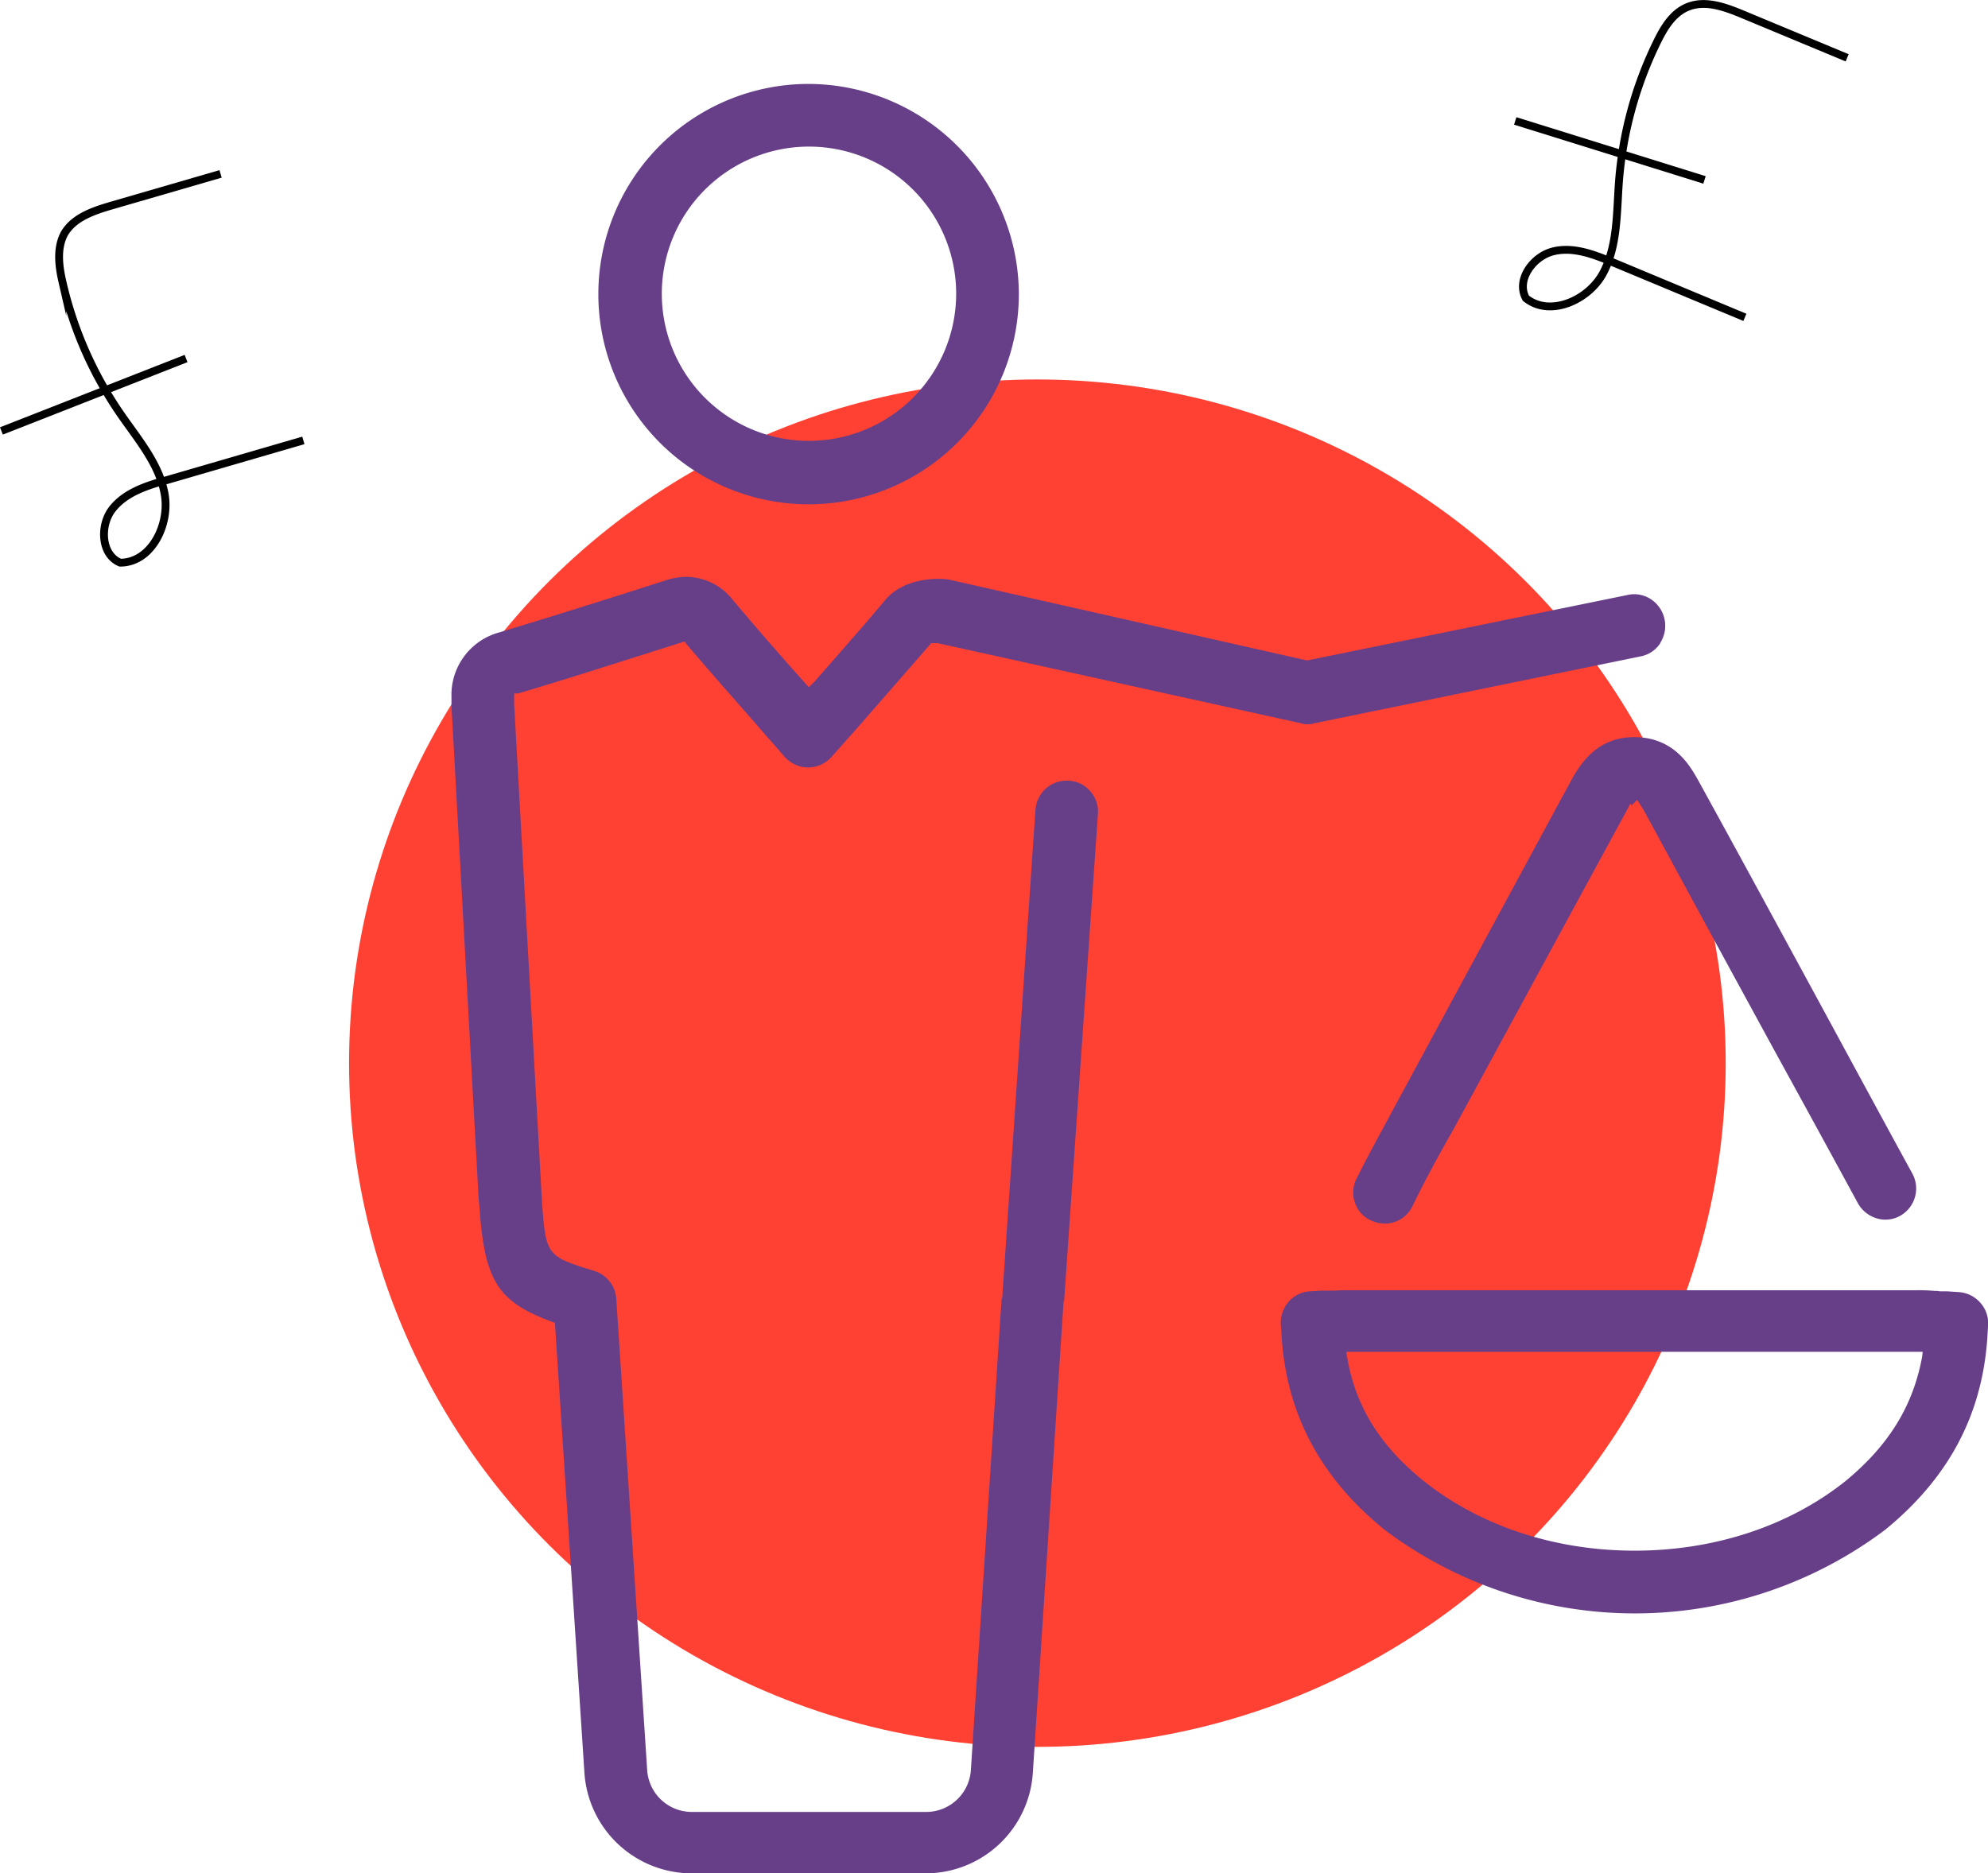 <svg xmlns="http://www.w3.org/2000/svg" viewBox="0 0 254.07 239.48"><defs><style>.cls-1{fill:#ff4133;}.cls-2{fill:#673e88;}.cls-3{fill:none;stroke:#000;stroke-miterlimit:10;}</style></defs><g id="Layer_2" data-name="Layer 2"><g id="Layer_1-2" data-name="Layer 1"><ellipse id="Ellipse_15" data-name="Ellipse 15" class="cls-1" cx="132.58" cy="135.91" rx="87.97" ry="87.4"/><path class="cls-2" d="M242.85,155.42a3.85,3.85,0,0,1-3,.33,4.1,4.1,0,0,1-2.4-1.92q-5.16-9.5-10.38-19c-4.85-8.9-9.7-17.78-14.41-26.5L210,103.44c-.12-.16-.24-.36-.35-.54a3.73,3.73,0,0,0-.44-.63h0l-.35.36-.36.35a.44.44,0,0,1-.12-.35,6,6,0,0,1-.31.66l-22.27,41c-2,3.52-3.73,6.69-5.28,9.89a3.91,3.91,0,0,1-3.58,2.24,4.65,4.65,0,0,1-1.77-.42,3.83,3.83,0,0,1-2-2.23,3.94,3.94,0,0,1,.2-3.1c1.46-2.92,3-5.72,4.46-8.44l23-42.52.1-.18c1-1.73,3.09-5.3,7.92-5.3H209c5,.08,7,3.7,8,5.46l2.63,4.79c4.22,7.71,8.49,15.57,12.77,23.45,4,7.38,8,14.78,12,22.09A4,4,0,0,1,242.85,155.42Z"/><path class="cls-2" d="M253.1,166.55a4,4,0,0,0-2.71-1.37l-1.5-.1h-.81a2.91,2.91,0,0,1-.46-.05,1.92,1.92,0,0,0-.3,0,22.38,22.38,0,0,0-2.44-.09h-72.1c-.39,0-.75,0-1.14,0s-1,.05-1.59.05h-1.22l-1.47.09a3.92,3.92,0,0,0-2.74,1.41,4.16,4.16,0,0,0-.92,2.94l.09,1.41c.65,10,5,18.08,13.15,24.71a53.2,53.2,0,0,0,64,0c8.13-6.65,12.4-14.71,13.05-24.62l.09-1.5A3.91,3.91,0,0,0,253.1,166.55Zm-7.44,6.85c-1.15,6.3-4.25,11.34-9.75,15.89h0c-7.18,5.76-16.76,8.94-27,8.94s-19.79-3.18-27-8.94c-5.61-4.54-8.71-9.59-9.76-15.89l-.1-.59h73.67Z"/><path class="cls-2" d="M103.39,10.73a26.87,26.87,0,1,0,26.82,26.92A26.94,26.94,0,0,0,103.39,10.73Zm0,45.63A18.81,18.81,0,1,1,122.2,37.55,18.83,18.83,0,0,1,103.39,56.36Z"/><path class="cls-2" d="M212.21,82.19a3.87,3.87,0,0,1-2.54,1.72l-41.75,8.56a2.76,2.76,0,0,1-1.61,0L119.84,82.22H119l-.15.18c-1.56,1.81-3.12,3.59-4.69,5.39-1.36,1.56-2.74,3.13-4.13,4.74l-3.75,4.22a4,4,0,0,1-6,0l-3.2-3.66q-1.45-1.68-2.91-3.33c-2.26-2.57-4.38-5-6.47-7.46L87.51,82l-5.4,1.71c-5.48,1.74-10.66,3.39-15.9,4.94h-.5V90l3.57,63.85c.49,6.6.61,6.76,6.64,8.61A4,4,0,0,1,78.76,166l3.95,60.28a5.72,5.72,0,0,0,5.66,5.35h30.05a5.73,5.73,0,0,0,5.66-5.35L128,166.12a1.19,1.19,0,0,0,.11-.56l4.22-62a4,4,0,0,1,4.25-3.76h0a3.8,3.8,0,0,1,2.68,1.26,3.94,3.94,0,0,1,1.07,2.81L136,166.24a1.27,1.27,0,0,0-.1.56L132,226.61a13.74,13.74,0,0,1-13.68,12.87H88.37a13.76,13.76,0,0,1-13.68-12.87l-3.77-57.5-.31-.12c-7-2.57-8.69-5.2-9.34-14.78l-.1-1-3.47-63V89.1a8.27,8.27,0,0,1,6.12-8.26c7.82-2.36,15.5-4.8,21.33-6.67a8.39,8.39,0,0,1,2.61-.43,7.62,7.62,0,0,1,5.86,2.91c3.08,3.66,6.16,7.2,9.4,10.81l.35.39.78-.77,2.62-3c2.22-2.53,4.31-4.92,6.39-7.41,2.67-3.14,7.5-2.65,7.6-2.64l.16,0a1.15,1.15,0,0,0,.34.06L167,84.42l.11,0L208,76.06a3.86,3.86,0,0,1,3,.55,4.07,4.07,0,0,1,1.18,5.58Z"/><path class="cls-3" d="M236.07,7.39,222.66,1.81C220.46.9,218,0,215.78.85c-2,.77-3.14,2.73-4.06,4.62a49.16,49.16,0,0,0-4.82,17.82c-.29,3.95-.16,8.11-2,11.59s-6.8,5.72-9.89,3.24c-1.28-2.35.92-5.38,3.54-6s5.29.46,7.76,1.49L223,40.57"/><path class="cls-3" d="M193.65,15.46,217.84,23"/><path class="cls-3" d="M28.19,22.23,14.24,26.28c-2.28.67-4.78,1.5-6,3.56-1,1.83-.74,4.1-.27,6.14a49,49,0,0,0,7.41,16.91c2.24,3.26,5,6.43,5.67,10.32s-1.72,8.71-5.68,8.72c-2.47-1-2.65-4.77-1-6.87s4.41-3,7-3.7L38.77,56.3"/><path class="cls-3" d="M.18,55.09l23.6-9.26"/></g></g></svg>